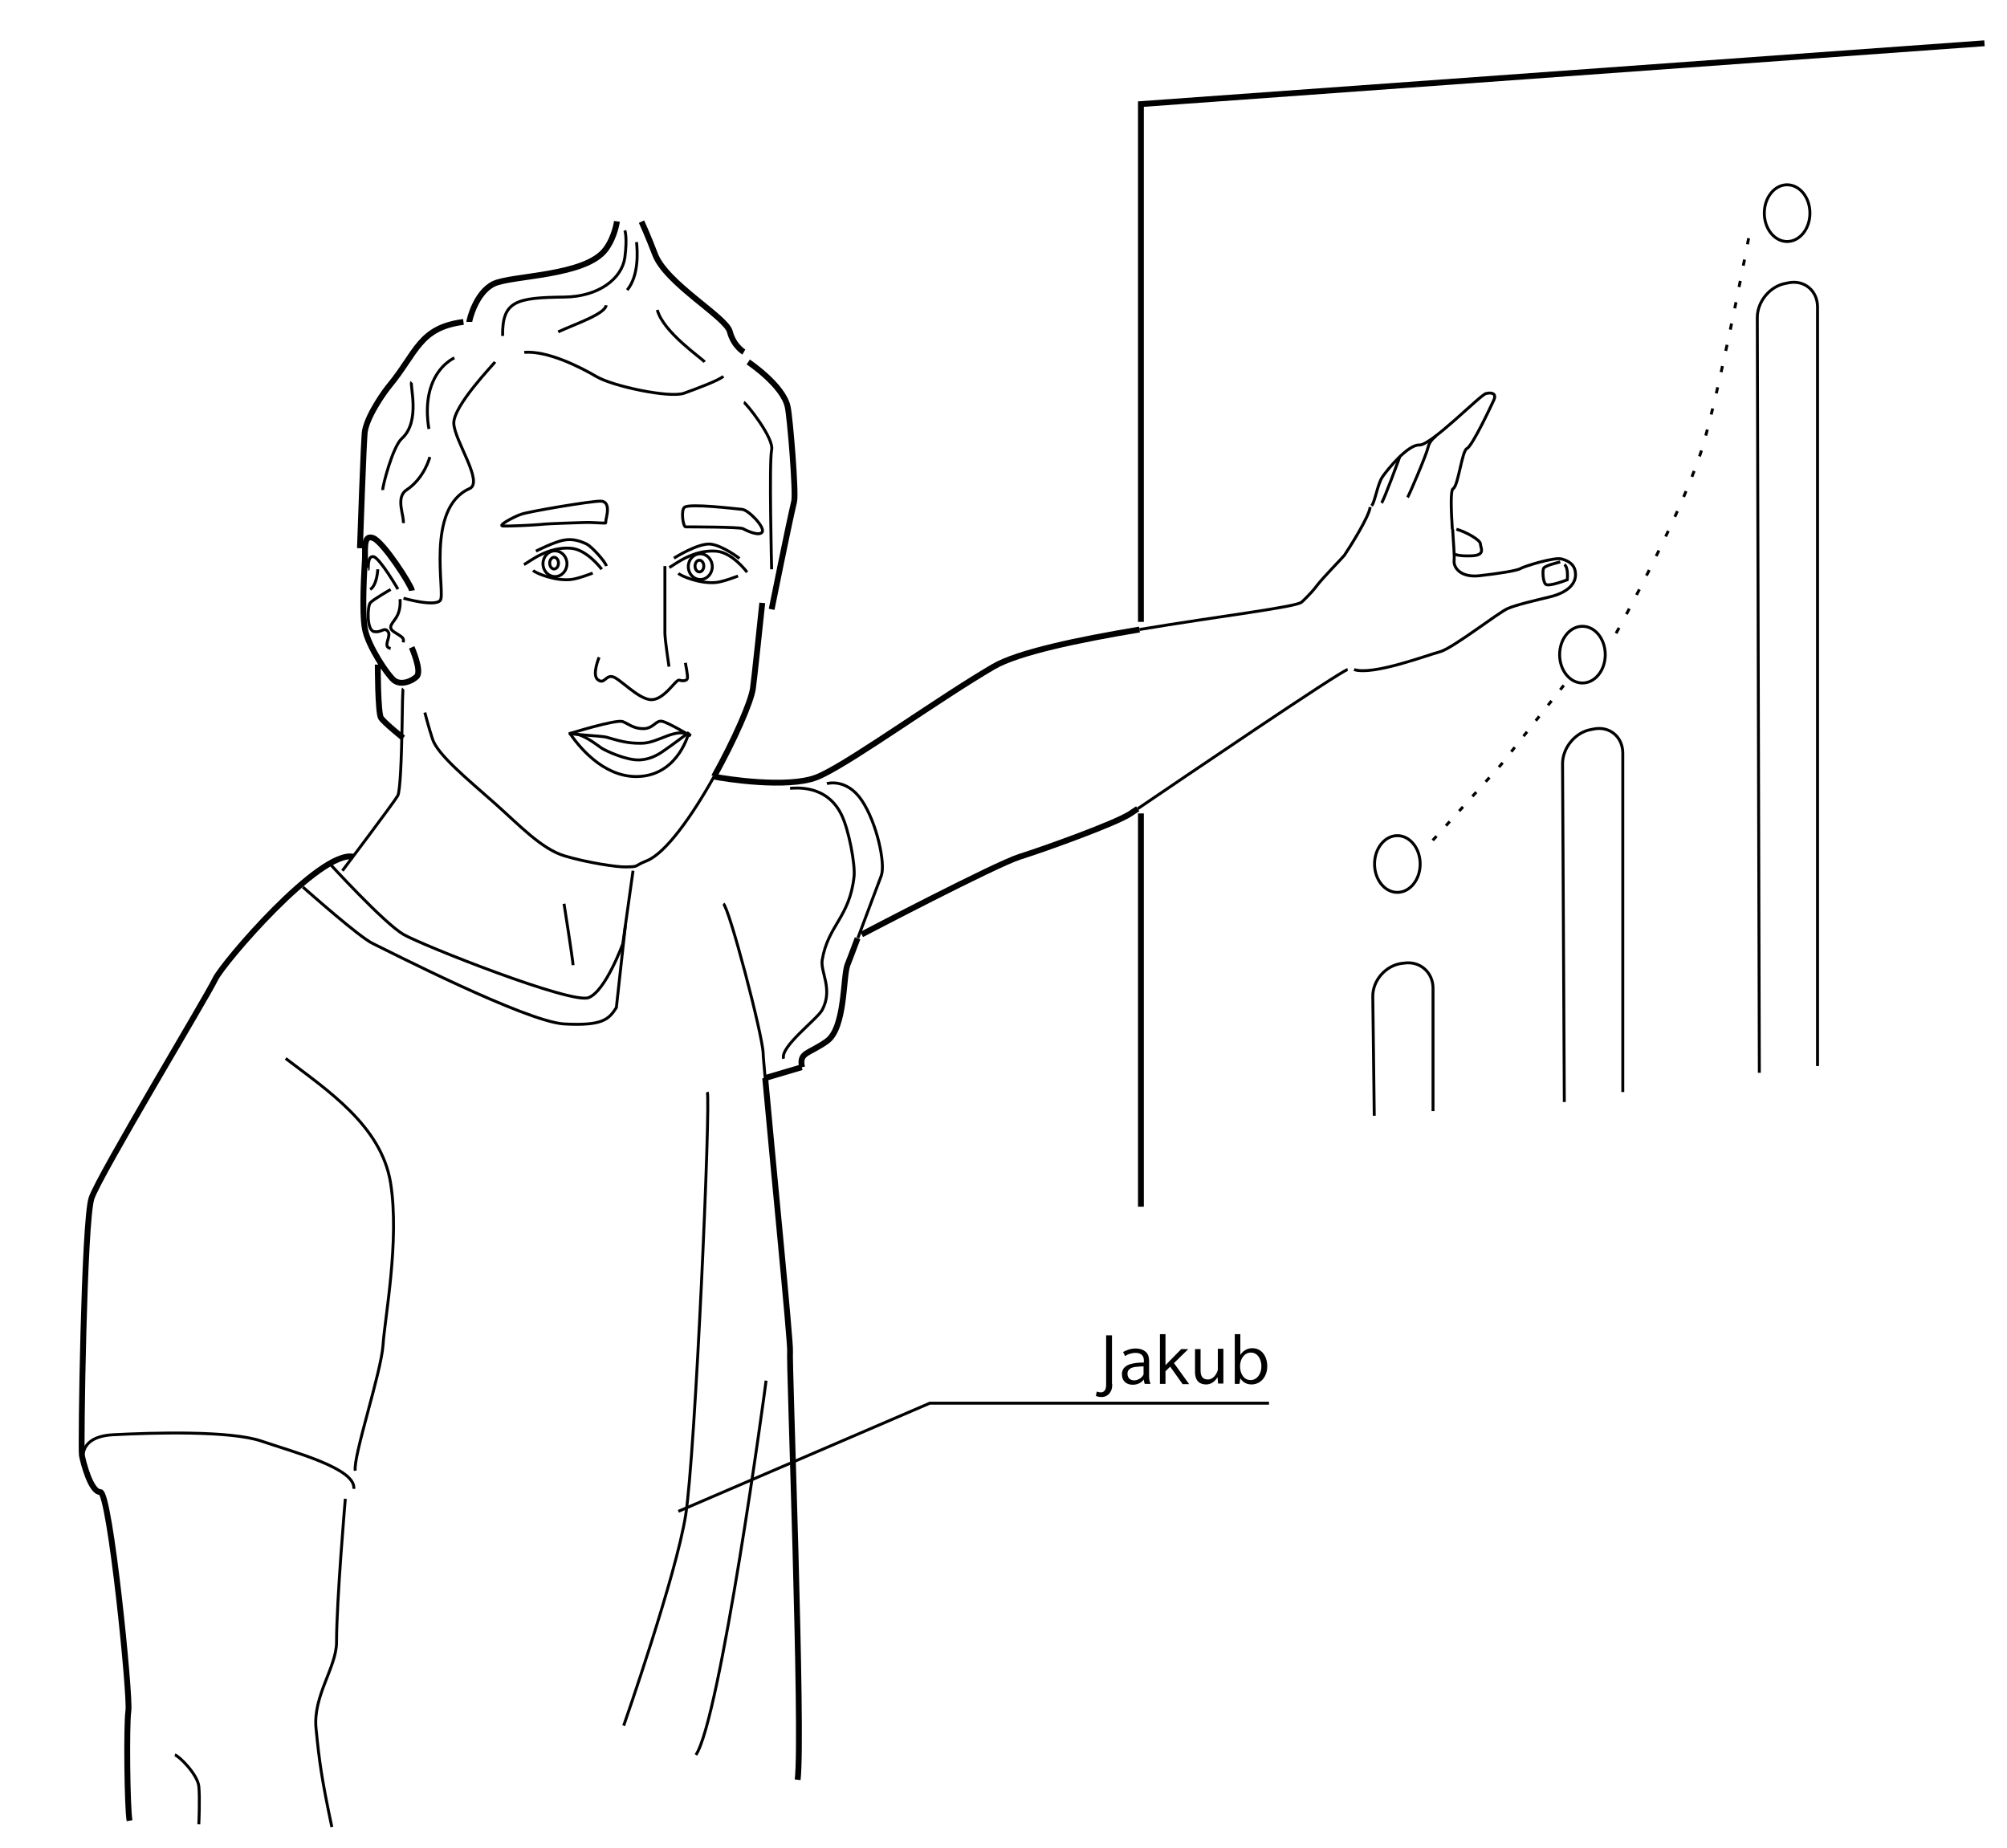 <svg id="Warstwa_1" xmlns="http://www.w3.org/2000/svg" viewBox="0 0 686.4 632"><style>.st0{fill:none;stroke:#000000;stroke-width:2;stroke-miterlimit:10;} .st1{fill:none;stroke:#000000;stroke-miterlimit:10;} .st2{fill:none;stroke:#000000;stroke-miterlimit:10;stroke-dasharray:2.126,5.314;} .st3{fill:none;stroke:#000000;stroke-miterlimit:10;stroke-dasharray:1.929,4.823;}</style><path class="st0" d="M158.5 110.1c-15.2 2-15.9 10.4-25.4 21.9-1.1 1.3-7.2 9.5-8.3 15.4-.4 1.9-1.7 40.1-1.7 40.1M160.5 110.1c0-.6 2.2-10 8.3-13s31.6-2.5 38.4-11.9c3.1-4.2 3.8-9.5 3.8-9.5M219.4 75.8s2.2 4.8 4.6 11.1c3.7 10 24.3 21.5 25.6 26.5s4.8 7 4.8 7M255.9 123.8s12 8 13.5 15.4c.8 3.6 2.9 29.5 2.2 32.3-2.3 9.9-7.7 36.9-7.7 36.9"/><path class="st1" d="M171.9 114.9c-.2-12 4.7-13.1 21-13.3 12-.1 19.8-6.4 20.8-13.5.9-7 0-9.3 0-9.3M214.5 99.2c4.1-5 3.5-13.4 3.2-16.4M155.4 122.4s-5.2 2.2-7.8 9.3c-2.6 7-.9 15-.9 15M140.8 130.7c-.8.7 3.2 13.4-3.4 19.3-3.1 2.8-6.6 16.3-6.5 17.6M147 156.3s-1.8 7.2-8 11.3c-3.9 2.6-.6 9.1-1.1 11.3M169.3 123.8c-.4.7-14.3 15-14.1 21 .2 5.9 10.3 20.1 5.4 22.3-15.2 6.7-8.2 35.8-10 38.2s-12.6-.7-12.6-.7M179.3 120.5c8-.6 19.1 5 24.7 8.3s24.9 7.4 29.9 5.7c5-1.8 11.9-4.4 13.5-5.8M254.4 137.6c.7.2 10.4 12.2 9.5 16.3s0 40.8 0 40.8"/><path class="st0" d="M129.2 227.3s0 16.5 1.1 18.2 7.6 6.9 7.6 6.9M140.8 221.4s3.6 8.2 1.7 10-5.5 3-7.7 1.3-8.9-11.7-10-17.6c-1.1-5.9-.2-20.4 0-23.7s-.7-8.7 2.8-7.4 13 16.1 13.3 18"/><path class="st1" d="M125.9 194.7c.2 0-.4-4.8 1.9-4.3 2.2.6 8.3 11.1 8.3 11.1M129.2 194.7s-.2 5.4-2.6 6.9M133.6 201.6s-6.1 3.5-7 4.6-1.3 9.3 1.3 9.8 3.5-1.7 4.8 0-2.1 5.2.9 5.8"/><path class="st1" d="M136.8 204.9s.4 2.8-.8 5.4c-1.2 2.6-4 4.1-1.1 5.9 3 1.9 3.3 2 3 3.5M207.5 176.5c.1-.5 1.2-5-2-5.1s-25 3.6-27.3 4.5c-2.4.8-8.2 3.9-6.2 4 2.1.1 10.5-.3 12.5-.5 3.4-.4 13.6-.6 15.4-.7 2.1-.1 5.1.2 7.1.2.3 0 0-.3.5-2.4zM205.8 194.7s-5-6.8-10.6-7.2c-7.9-.6-14.1 4.6-16 5.6M202.7 196s-4.8 1.9-7.4 2.2c-5.5.6-12.1-2.2-13-3.1"/><path class="st1" d="M207.4 193.6c-.5-1.7-5-6.6-6.7-7.5-2.3-1.1-4.8-1.9-7.7-1.4-3.5.6-9.7 3.8-9.7 3.8M230.5 190.9s8.3-5.3 12.6-4.8c4.3.6 9.8 4.9 9.8 4.9M234.1 173.5c-1.3 1-.5 6.7.4 6.7s18.4 0 19.6.6c1.2.7 5.7 2.8 6.6 1.1s-4.9-7.7-7-7.7c-2.1-.2-17.9-2.1-19.6-.7zM137.5 249.1c-.2 9.9-.6 21.7-1.5 23.1-1.4 2.4-18.9 25.6-18.9 25.6M137.9 235.5c-.2.2-.3 6.4-.4 13.6M244.2 265.6c-7.4 13.3-16.5 26.2-23 28.8-4.8 1.9-2.2 2-7.2 2.1-2.9.1-13.4-1.5-21-3.8-7.8-2.4-15.2-10.3-23.6-17.8-9.6-8.5-19.8-16.8-21.5-22.2-1.4-4.3-2.6-9-2.6-9"/><path class="st0" d="M260.7 206.2s-2.9 27.6-3.2 29.3c-.7 4.7-6.3 17.5-13.3 30.1"/><path class="st1" d="M204.9 224.8s-2.6 6.1-.4 7.7 2.5-1.4 4.8-1.1c2.3.2 8.9 7.8 13.4 7.9 4.5.1 8.4-7 9.6-6.7 1.2.4 2.6.3 2.8-.6.2-.9-.7-5.3-.7-5.3"/><path class="st1" d="M227.4 193.6v22.9c0 2.3 1.4 11.5 1.4 11.5M194.5 251s16.3-5.1 18.5-4.2c2.2.9 3.8 2.5 7.2 2.4s4.1-3 6.3-2.5 9.7 5 9.7 5"/><path class="st1" d="M194.9 250.8c4.2 6.2 13 15.8 24.5 14.7 12.9-1.2 16.2-15 16.2-15"/><path class="st1" d="M194.9 250.8c4.4-.2 9.3 4.1 10.9 5.1 1.6 1 8.5 4.2 12.9 4 4.4-.2 7.3-2.4 9.4-3.9 1.5-1 7.5-5.5 7.5-5.5"/><path class="st1" d="M194.9 250.8c.1.4 11 .9 12.4 1.3 4.2 1.2 7.3 2.2 12.1 2.1 5.9 0 11.8-5.8 16.9-2.6M192.9 309.1s2.9 18.4 3.1 21"/><path class="st0" d="M120.8 293c-11.5-2.3-44.6 36.4-47.2 41.9-2.6 5.6-39.7 67.1-42.3 74.9s-3.7 85.7-3.3 87.9c.4 2.2 3 12.6 6.3 12.6s10.4 70.1 9.6 74.9c-.7 4.8-.4 33 .4 37.5"/><path class="st1" d="M97.7 362c14.1 10.8 32.8 23 35.9 42.7s-2 46-2.6 55.3-10.3 38.2-9.5 43M28.7 500.9s-3.3-9.5 10-10.2 40.1-1.5 50.8 2.2c10.8 3.7 32.3 9.3 31.5 16.3M118.1 512.6s-3 34.9-3 49c0 8.7-8.2 18.5-7 29.7 1.1 11.1 1.9 17.1 5.4 33.6M389.7 215.3c26.8-4.5 53.9-7.7 55.5-9.4 0 0 3.1-2.8 5.1-5.5s8.9-9.7 9.5-10.5c2-3 8.5-13.3 8.8-16.5"/><path class="st0" d="M244.2 265.6c3.2.7 25.2 4.2 35.2.2.5-.2 1.2-.5 1.8-.8 11.6-5.6 40.4-26.4 58.6-37 8.4-4.9 29-9.2 49.9-12.7"/><path class="st1" d="M389.1 276.6c13.1-8.9 69.8-47.4 71.8-47.6"/><path class="st0" d="M294.7 319.6s45.8-24 54.1-26.6c8.3-2.6 33.1-11.5 37.9-14.8.4-.3 1.2-.8 2.4-1.6M293.3 320.9c-1.6 4.2-2.9 7.8-3.5 9.2-1.5 4.1-.7 21.5-7 26s-9.6 3.7-8.5 8.9"/><path class="st1" d="M282.8 268s6.7-2 11.9 5.7 8.2 21.7 6.7 25.8c-1 2.7-5 13.2-8 21.3"/><path class="st0" d="M261.7 368.7c2.2 24.4 8.8 91 8.5 93.5-.4 3 4.5 130.6 2.6 146.5"/><path class="st1" d="M247.4 309.1c2 1.4 13.4 44.8 13.6 51.1 0 1 .3 4.1.7 8.6M112.5 295.1s18.8 20.6 25.5 24.5c6.7 3.8 57.4 23.9 63.3 21.6 5.8-2.2 11.7-18.4 11.7-18.4l3.5-25M59.8 600.2c1.5.4 7.8 6.7 8.2 10.8s0 12.9 0 12.9"/><path class="st1" d="M103.6 303.4c2.2 1.9 19.3 17.1 23.9 19.3 4.6 2.2 52.3 26.7 65.4 27.5 13.1.7 15.3-1.5 17.9-5.6l3.1-28.2M497.3 191.7c-.2 2.7 2.5 5.9 8.7 5.2s12.9-1.7 14.1-2.5c1.2-.7 11.6-4 14.1-3.2 2.5.7 4.1 2 4.5 4 1 4.9-3.6 7.7-8.5 8.9s-11.5 2.7-14.5 4c-3 1.2-18.8 13.6-23.2 14.8-4.5 1.2-23 8.2-29.4 6.1M496.8 181c.3 4.9.7 9.5.5 10.7M469.1 173c1.2-1.5 2-7.4 3.7-9.9s8.7-11.1 12.6-10.9c4 .2 20.8-17.1 22.8-17.6s3.7 0 2.7 2.2-7.4 15.8-9.2 16.6c-1.7.7-3 12.9-4.7 13.7-1 .5-.7 7.5-.3 13.9"/><path class="st1" d="M481.4 170.1c.6-.9 6.5-14.7 7-17.1s2.7-3.8 2.7-3.8M472.5 172c.9-1.1 6.2-15.7 6.2-15.7M498.1 181c3.3.9 8.2 3.7 8.2 5s2 3.9-3 4.1c-5 .2-6-.7-6-.7M533.6 192.2c-.4.1-5.3 1.2-5.7 2.2s-.2 4.5.7 5.4c1 1 7.4-1.5 7.4-1.5s.5-4.3-1-5.2"/><ellipse class="st1" cx="189.8" cy="192.8" rx="4.1" ry="4.4"/><ellipse class="st1" cx="189.5" cy="192.6" rx="1.5" ry="2"/><path class="st1" d="M255.5 195.7s-5-6.8-10.6-7.2c-7.9-.6-14.1 4.6-16 5.6M252.4 197s-4.8 1.9-7.4 2.2c-5.5.6-12.1-2.2-13-3.1"/><ellipse class="st1" cx="239.5" cy="193.8" rx="4.1" ry="4.4"/><ellipse class="st1" cx="239.2" cy="193.6" rx="1.5" ry="2"/><path class="st1" d="M241.9 373.5c1.2 3-4.1 123.9-7.4 144.7-3.3 20.8-21.2 72-21.2 72M262 472.2c-.4 3.7-15.7 115.7-24 128"/><path class="st0" d="M261.7 368.7l12.5-3.7"/><path class="st1" d="M270.2 269.6c1.5 0 12.6-1.6 17.7 9.3 2.4 5 4.6 16.6 4.2 20.8-1.5 14.1-8.9 16.7-10.9 28.6-.7 4.1 3.8 10 0 17.1-1.8 3.3-14.5 12.6-13.2 16.7M241 123.8c-1-1.3-14.2-10.2-16.2-17.8M190.9 113.5c5.6-2.6 16.1-6.1 16.4-9.1"/><path class="st0" d="M390.2 412.7V278.2M390.2 212.7V35.6l288.5-20.8"/><ellipse class="st1" cx="541.2" cy="223.9" rx="7.8" ry="9.7"/><ellipse class="st1" cx="611.2" cy="72.9" rx="7.8" ry="9.7"/><ellipse class="st1" cx="477.9" cy="295.5" rx="7.8" ry="9.7"/><path class="st2" d="M552.7 216.6s24.2-43.7 30.3-66.2c7-25.5 16-74 16-74"/><path class="st3" d="M490 287.4l23.3-25.8 22.7-28.7"/><path class="st1" d="M434 479.9H318l-86 37M470 381.6l-.5-40.7c-.1-5.5 4.3-10.6 9.8-11.4l.9-.1c5.4-.8 9.9 3.1 9.9 8.6v42M535 376.9l-.6-115.7c0-5.5 4.4-10.8 9.8-11.7l1-.2c5.4-1 9.8 2.8 9.8 8.3v115.9M601.7 366.9l-.7-258.3c0-5.5 4.4-10.8 9.8-11.7l1-.2c5.4-1 9.8 2.8 9.8 8.3v259.6"/><path d="M380.4 473.4c0 1.6-.4 2.5-1 3.2-.6.7-1.5 1.2-2.7 1.2-1.2 0-1.9-.4-1.9-.4l.3-1.5s.5.3 1.4.3 1.8-.6 1.8-2.5v-17h2v16.7zM391.5 473.3s-.3-.8-.3-1.5c-.7.9-1.9 1.8-3.8 1.8-2 0-3.7-1.1-3.7-3.6s2.2-3.3 3.1-3.5c1-.3 2.5-.5 4.4-.5v-.8c0-1.8-1.3-2.5-2.8-2.5-1.5 0-2.8.5-3.6 1.1l-.7-1.4c.9-.5 2.5-1.2 4.2-1.2s2.8.5 3.5 1.1c.7.6 1.2 1.5 1.2 3.3v5.3c0 1.2.3 1.9.5 2.4h-2zm-.3-6c-.5 0-2.1.1-2.9.2-.8.1-2.7.5-2.7 2.3 0 1.8 1.3 2.3 2.3 2.3 1 0 2.5-.6 3.2-2v-2.8zM404.4 473.3l-4.2-5.9-1.6 1.6v4.3h-1.9v-17h1.9v10.6l5.4-5.5h2.4l-4.9 4.8 5.2 7.2h-2.3zM416.6 473.3l-.2-2.3c-.7 1.2-2 2.5-3.9 2.5-2.1 0-3.8-1.1-3.8-4.3v-7.8h1.9v7.3c0 2 .7 3.1 2.5 3.1s3.1-1.9 3.4-3.3v-7.2h1.9v11.9h-1.8zM428 473.5c-2.4 0-3.5-1.6-3.8-2.1l-.3 1.9h-1.6v-17h1.9v7.1c.2-.3 1.4-2.3 4.1-2.3 3.1 0 5.1 2.6 5.1 6.2s-2.3 6.2-5.4 6.2zm-.2-10.9c-2.2 0-3.7 2.1-3.7 4.7 0 2.5 1.3 4.7 3.6 4.7 2.2 0 3.7-2.1 3.7-4.7 0-2.5-1.3-4.7-3.6-4.7z"/></svg>